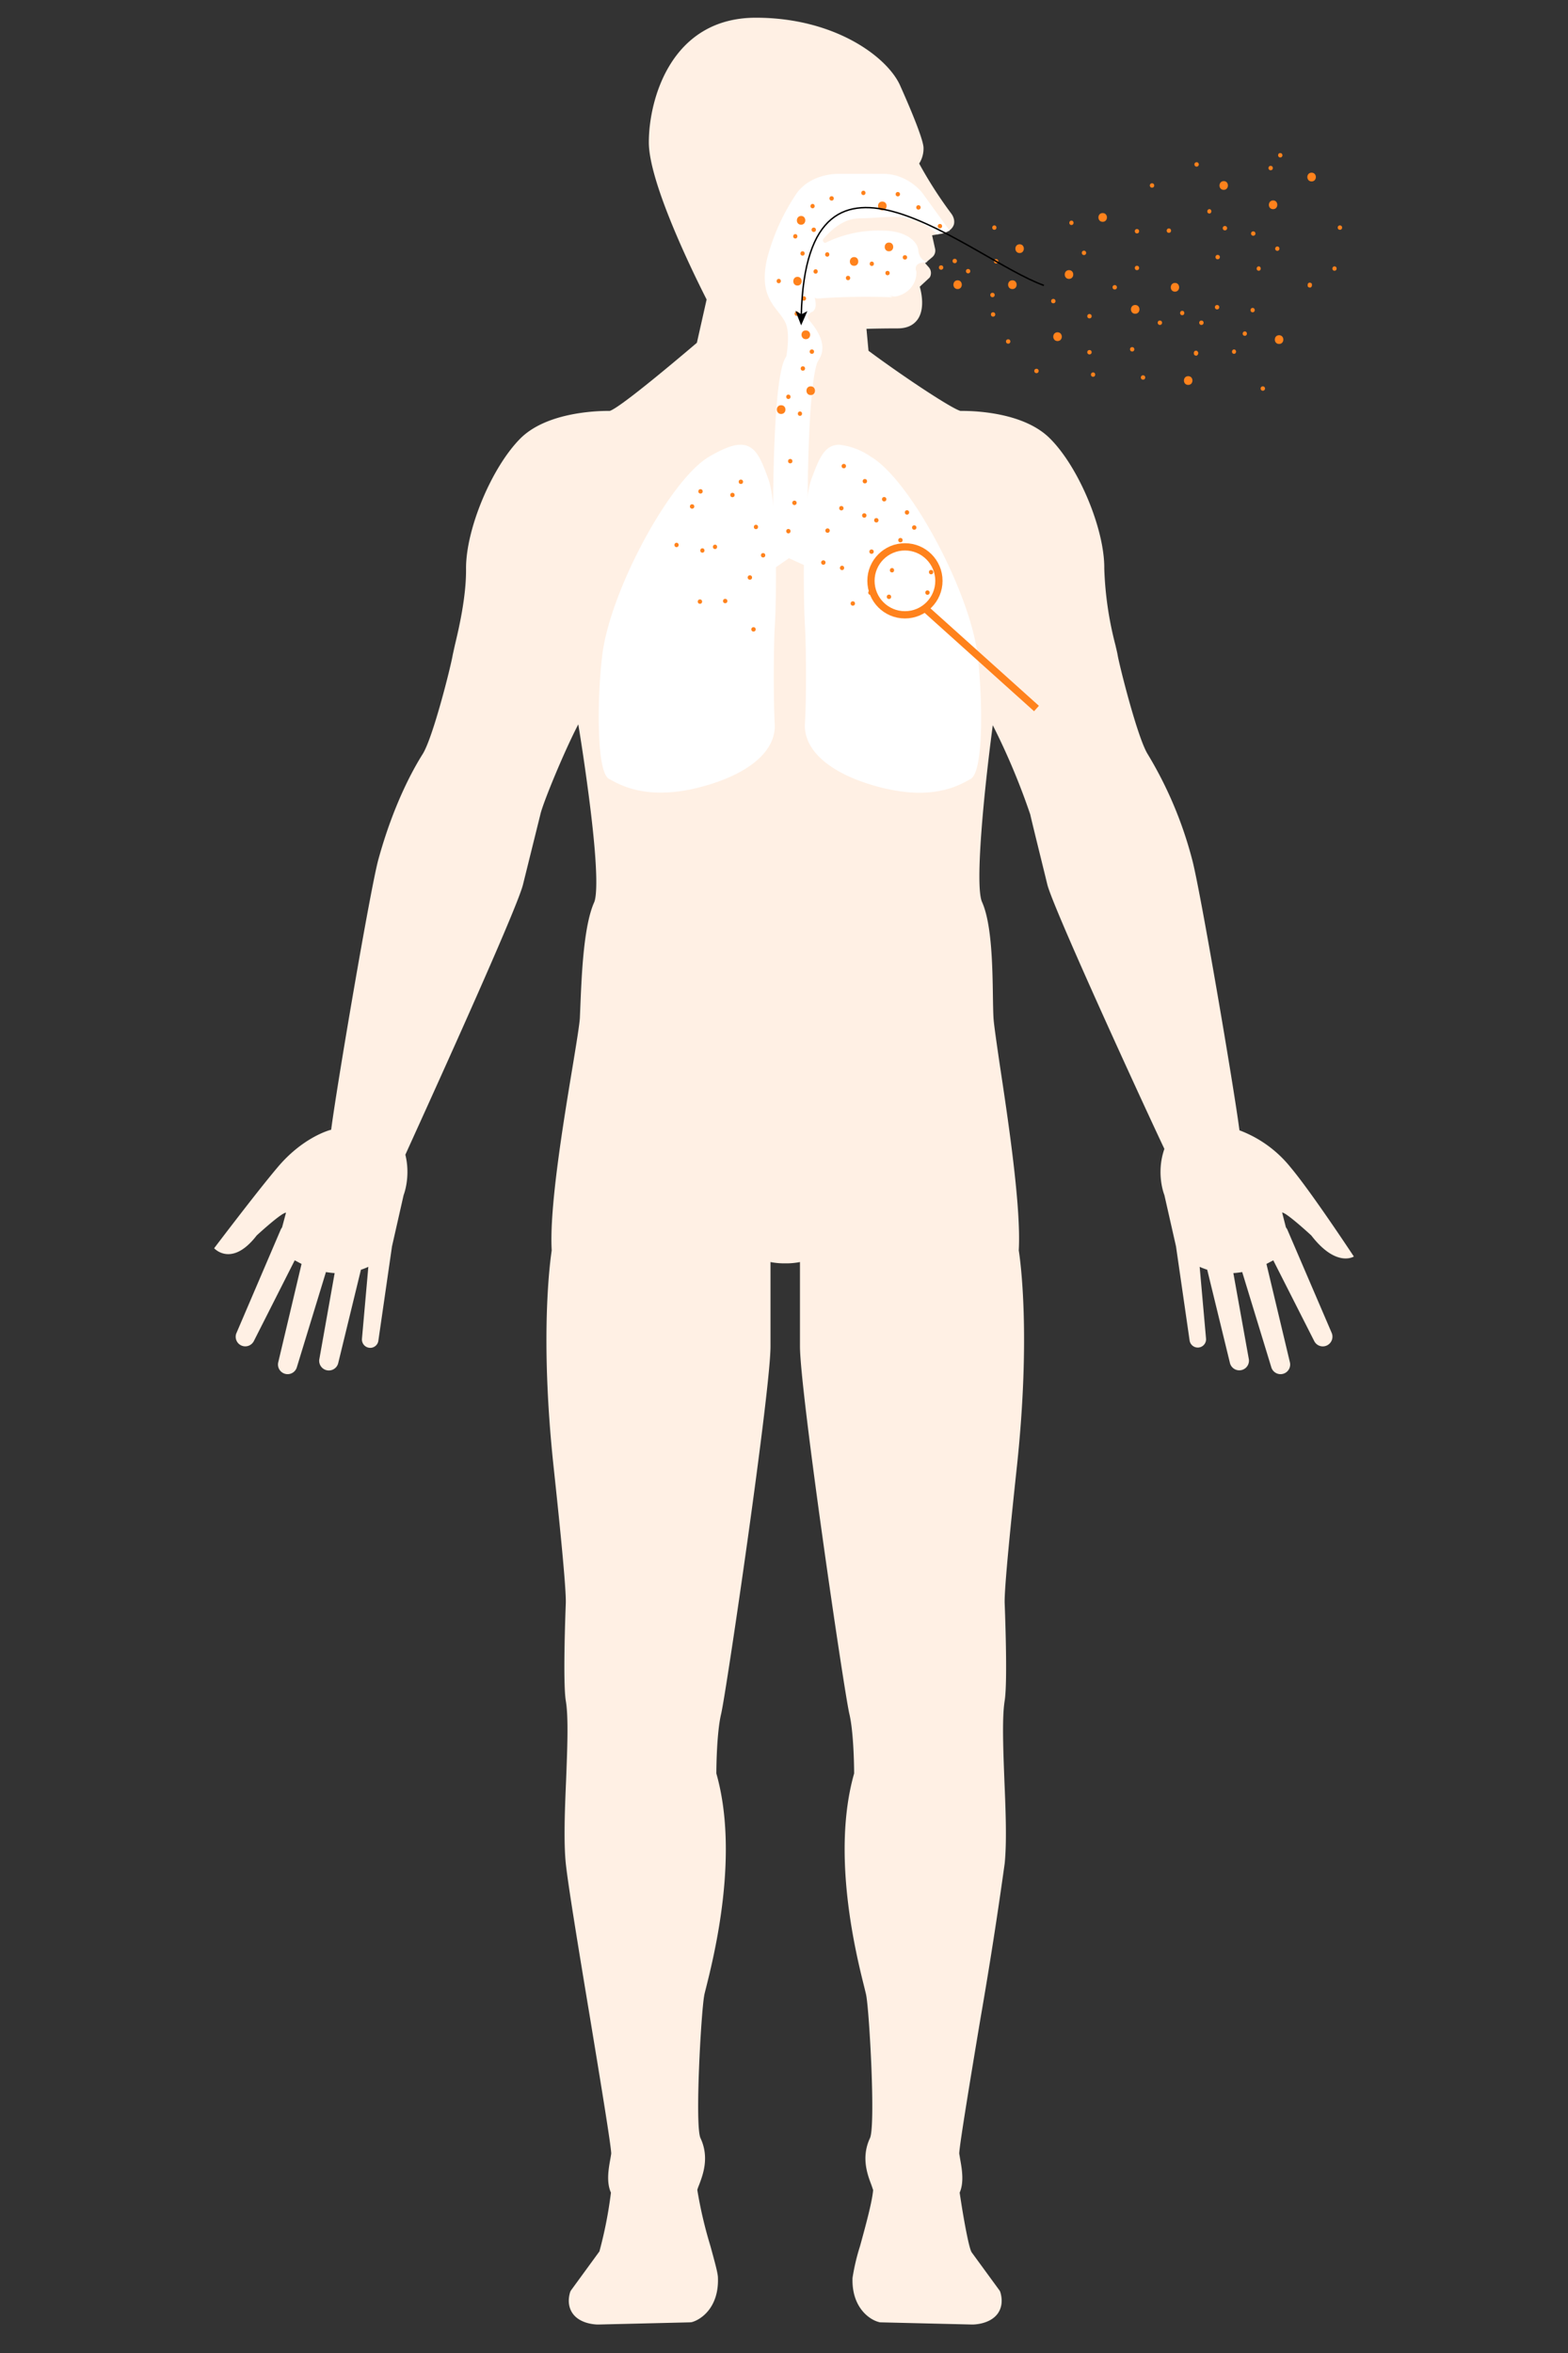 <svg id="grafik" xmlns="http://www.w3.org/2000/svg" viewBox="0 0 1080 1620"><rect x="0" y="0" width="1080" height="1620" fill="#333333" stroke="none"/><defs><style>.cls-1{fill:#fff}.cls-3{fill:none;stroke-miterlimit:10}.cls-4{fill:#ff821c}.cls-3{stroke:#ff821c;stroke-width:5px}</style></defs><path d="M889 803.8a82 82 0 0 0-35.3-25.6c-3.6-28.4-27.2-166.8-32.6-186.5a273.1 273.1 0 0 0-30.6-72.5c-7-11.2-19.4-60.7-20.7-68.2-.2-1.4-.8-3.7-1.5-6.8a238 238 0 0 1-7.7-52.7c.3-27-17.5-69.8-37.4-89.6-17.6-17.7-50.7-19-60.5-19h-1.2c-6-1.6-38.5-23-63.3-41.4l-1.4-15.1a756 756 0 0 1 21.4-.3c6.4 0 11-2.1 14-6.4 4.6-6.8 2.8-17.2 1.3-22.3l6.7-6.2.3-.4a6 6 0 0 0-.7-6.7l-2.6-2.9 5.1-4.3a5.9 5.9 0 0 0 1.7-5.9l-2-9 7.6-1.3.4-.1c3.8-1.3 6.1-3.3 7-6 1-3.8-1.4-7-1.6-7.3a290 290 0 0 1-22.3-34.7c3.2-5 3-9.8 3-10.8-.1-7-13.2-36.4-15.8-42.2-8.2-19.7-44.6-47.4-99.7-47.4-58.3 0-73.7 56.1-73.7 85.8s35 98.7 39.8 108.2L480 236c-22.7 19.3-53.8 45-60 46.9H419c-9.8 0-43 1.4-60.6 19-19.8 19.9-37.6 62.6-37.4 89.7.2 19.3-5.1 41.8-7.7 52.6l-1.5 6.8c-1.2 7.5-13.6 57-20.7 68.2-7 11.1-20.3 35.4-30.5 72.6-5.4 19.5-28.7 156.3-32.5 186-1.8.4-19.9 5.6-37 26-14.4 17-43.6 55.6-43.6 55.6s12.1 13.5 29.3-8.8c0 0 17-15.7 20.2-15.7l-2.7 10.1a9 9 0 0 0-1 1.7l-30.4 71c-1.4 3.1-.1 6.9 3 8.5 3.3 1.7 7.3.4 9-3l28.1-55.5 4.7 2.5-16 67.5a6.6 6.6 0 0 0 12.8 3.5l20-65.4c1.9.3 4 .6 6 .7l-10.5 59a6.6 6.6 0 0 0 13 2.8l15.6-64.1a49 49 0 0 0 5.1-2l-4.4 49.6c-.2 3 1.9 5.7 4.9 6.1 3 .5 6-1.7 6.4-4.8l9.4-65 8-35.3s5-12.4 1.2-27.8c7.4-16.4 76.4-167.4 81-185.9l12-48.4c1.7-7.7 16.3-43.2 26.1-62 2 12 4.7 29.8 7.1 48.2 7.6 57.8 5.2 71 3.9 74.2-7.2 16-8.6 48.6-9.5 70.1l-.4 9.7c-.3 4.7-2.4 17.6-5.1 34-6.4 38.6-16 96.8-14.3 126-1 6.8-8.3 58.2 1.2 148 4.2 39.1 8.9 85.3 8.5 95 0 .6-2.2 53.2 0 67 2 11.7 1 33.7.2 55-.9 20.9-1.7 42.4-.2 57 1.5 14.6 9.2 61.3 16.7 106.4 6.8 41.2 14.5 87.9 14.6 93.4a101 101 0 0 1-.7 4.2c-1.2 6.7-2.7 15.6.5 22.7a290.6 290.6 0 0 1-8 40.7c-.2 0-.3.2-.4.4l-18.9 25.9c-.4.5-.7 1.2-.9 1.8-2 7.1 0 11.9 2 14.6 5.3 7.2 16.1 7.4 17.3 7.4h.2l63-1.5 1.2-.1c6.6-1.7 18.9-10.2 18.2-30.5 0-3-1.8-9.6-5.2-22a296.4 296.4 0 0 1-9-38.5c.1-.7.7-2.3 1.2-3.5 2.7-7.1 7.2-19 1-32.2-4-8.6.4-86.2 2.5-97.9.1-1 .7-3.2 1.4-6 5.7-22.8 22.8-91.7 7-147.2 0-4.7.3-28.5 3.3-41 3.7-15.9 34-222.4 34-253v-58.1c2.6.5 5.8.9 9.3.9h1.8c3.4 0 6.6-.4 9.2-.9v58c0 30.7 30.3 237.2 34 253 3 12.6 3.3 36.4 3.3 41.1-15.8 55.5 1.3 124.4 7 147.1.7 2.9 1.3 5.2 1.4 6.1 2.1 11.7 6.5 89.2 2.5 97.9-6.2 13.2-1.7 25.1 1 32.2l1.2 3.5c-.7 8.3-5.3 25-9 38.5a145.8 145.8 0 0 0-5.2 22c-.7 20.2 11.6 28.8 18.2 30.4.4.2.9.2 1.3.2l63 1.5c1.3 0 12-.2 17.4-7.4 2-2.7 4-7.5 2-14.6-.2-.7-.5-1.3-.9-1.8l-19-26-.2-.4c-1.9-3.9-5.5-23.5-8-40.6 3.1-7.1 1.6-16 .4-22.7l-.7-4.2c.1-5.5 7.8-52.2 14.7-93.4A3157 3157 0 0 0 692 1283c1.5-14.7.7-36.3-.2-57.1-.8-21.3-1.7-43.4.2-55 2.2-13.8 0-66.4 0-67-.4-9.7 4.3-55.9 8.5-95 9.5-89.8 2.3-141.2 1.2-148 1.7-29.5-7.1-88.3-13-127.3-2.3-15.7-4.1-28.1-4.4-32.7-.2-3.6-.3-8.7-.4-14.6-.3-21.2-.8-50.3-7.5-65.3-5-11.1 1.2-75 7.4-121.7a471 471 0 0 1 25.8 61.4c1.3 5.9 10.3 42.1 11.8 48.4 4.4 17.1 67.2 153.7 80.6 181.9-6 17.2 0 31.8 0 31.8l8 35.3 9.4 65a5.7 5.7 0 0 0 11.3-1.3l-4.4-49.6c1.7.8 3.5 1.4 5.2 2l15.6 64a6.6 6.6 0 0 0 13-2.8l-10.6-58.9c2.1-.1 4.1-.4 6.1-.7l20 65.4a6.6 6.6 0 0 0 12.8-3.5l-16.1-67.5 4.7-2.5 28.2 55.6a6.6 6.6 0 0 0 9 2.9 6.7 6.7 0 0 0 3-8.6l-30.5-71a9 9 0 0 0-1-1.6l-2.6-10.2c3 0 20.1 15.8 20.1 15.8 17.2 22.3 29.3 14.5 29.3 14.5s-29.2-44.3-43.5-61.3Z" style="fill:#fff0e4"/><path class="cls-1" d="m532.4 364.4-38.7 54.4 49.7-34.5 34.9 16-22.1-40.2c0-107.5 7.7-112.3 7.7-112.3l-22.3-2.5c-1.2 2.7-9.2 7-9.2 119Z"/><path class="cls-1" d="M591.7 150.3c9.1 0 16.6-1 23.5-1 10 0 19 2 30.6 12l8.3-2.5-19-26.2s-9.8-12.9-26.7-12.9h-31.3c-2.7 0-18.7.5-28.1 13a145.8 145.8 0 0 0-20.7 45.6c-6.2 27.9 7.8 33.3 12.8 44.1 3.4 7.4.5 23 .5 23s6.4 7 12 7c1.8 0 4.3 4.7 10.3-4.6 5.1-7.8 2.3-17-6.6-27.4-3.2-3.7 2.4-5.8 2.6-6 6.6-5.2-6.7-21.4 4.2-21.4 1.7 0 3.9.4 6.8 1.2a339.5 339.5 0 0 0 45.3 10c7.3-.9 15.3-7.1 15-17.2 0 0-3.2-6.4 6.7-6.4h1s-5.7-1.2-6.4-8.2c-.6-7-9.8-13.6-24.2-13.6a82.7 82.7 0 0 0-39.8 8.4c-1.3 0-2.3-1.6-1.3-2.8 6.4-7.4 14.8-14 24.5-14Z"/><path class="cls-1" d="M615.1 204.7s-18.4-6.6-.6-12.8c15.2-5.4 8-10.6-1-12-9-1.5-23-4.1-34.8-1.7a53.4 53.4 0 0 0-17 8.7c-9.8 7.7-4.1 19.1 2.1 18.6 26.1-2 51.3-.8 51.3-.8ZM673.4 451.4c-5.3-44.2-46.5-121-73.5-136.9a47.2 47.2 0 0 0-21.8-8.3c-10.5 0-14.1 10-19.2 23.6-7 18.8-5.2 90-4.5 100.5.8 11.4 1.2 49.3 0 68-1 19.2 19.2 35.8 54.1 44.3 8.7 2 17 3.2 24.6 3.2 19 0 30-6.4 35.4-9.5h.1c9.3-5.4 8-57.3 4.8-85ZM529.2 329.8c-5-13.7-8.7-23.6-19.2-23.6-5.2 0-12.1 2.7-21.7 8.3-27 16-68.3 92.7-73.5 136.8-2 16.8-2.8 36.6-2.2 53 .6 19 3 29.7 6.9 32h.1c5.4 3 16.5 9.4 35.4 9.4 7.7 0 16-1 24.6-3.1 35-8.5 55.2-25 54-44.3-1-18.7-.7-56.6.1-68 .8-10.6 2.5-81.7-4.5-100.5Z"/><circle class="cls-3" cx="623.3" cy="399.9" r="23.4"/><path class="cls-4" d="M666.8 188.2c2 0 2-3 0-3s-1.9 3 0 3ZM657.6 181.2c2 0 2-3 0-3s-2 3 0 3ZM648.2 185.7c2 0 2-3 0-3s-2 3 0 3ZM623.3 178.7c2 0 2-3 0-3s-2 3 0 3ZM632.6 144.3c2 0 2-3 0-3s-2 3 0 3ZM647.4 157.2c2 0 2-3 0-3s-1.9 3 0 3ZM618.4 135.2c2 0 2-3 0-3s-2 3 0 3ZM594.7 134.3c1.9 0 1.9-3 0-3s-2 3 0 3ZM572.8 138.1c2 0 2-3 0-3s-2 3 0 3ZM559.7 143.4c1.9 0 1.9-3 0-3s-2 3 0 3ZM560.5 159.7c2 0 2-3 0-3s-2 3 0 3ZM547.8 164.2c1.9 0 1.9-3 0-3s-2 3 0 3ZM552.8 176c1.9 0 1.9-3 0-3s-2 3 0 3ZM536.4 195c1.9 0 1.9-3 0-3s-2 3 0 3ZM548.8 217.5c1.9 0 1.9-3 0-3s-2 3 0 3ZM611.3 189.5c2 0 2-3 0-3s-1.9 3 0 3ZM600.5 183.1c1.9 0 1.9-3 0-3s-2 3 0 3ZM569.8 176.7c1.9 0 1.9-3 0-3s-2 3 0 3ZM561.8 188.4c1.9 0 1.9-3 0-3s-2 3 0 3ZM584.1 192.9c2 0 2-3 0-3s-1.9 3 0 3ZM553.7 207c2 0 2-3 0-3s-2 3 0 3ZM559.2 243.6c2 0 2-3 0-3s-2 3 0 3ZM543 274.7c2 0 2-3 0-3s-1.9 3 0 3ZM553 255.2c2 0 2-3 0-3s-2 3 0 3ZM551 286.3c1.9 0 1.9-3 0-3s-2 3 0 3ZM544.3 319c2 0 2-3 0-3s-2 3 0 3ZM547.2 347.7c2 0 2-3 0-3s-2 3 0 3ZM543 367.2c2 0 2-3 0-3s-1.9 3 0 3ZM492.5 378c1.9 0 1.9-3 0-3s-2 3 0 3ZM504.5 342.3c2 0 2-3 0-3s-2 3 0 3ZM466 376.7c1.9 0 1.9-3 0-3s-2 3 0 3ZM482.1 415.7c2 0 2-3 0-3s-2 3 0 3ZM516.5 399.1c2 0 2-3 0-3s-2 3 0 3ZM520.7 364.3c1.9 0 1.9-3 0-3s-2 3 0 3ZM476.7 350.2c2 0 2-3 0-3s-2 3 0 3ZM482.5 339.8c2 0 2-3 0-3s-2 3 0 3ZM483.8 380.5c1.9 0 1.9-3 0-3s-2 3 0 3ZM499.5 415.3c2 0 2-3 0-3s-2 3 0 3ZM519 434.8c2 0 2-3 0-3s-2 3 0 3ZM525.6 383.8c2 0 2-3 0-3s-1.9 3 0 3ZM510.3 333.2c2 0 2-3 0-3s-2 3 0 3ZM570 366.8c2 0 2-3 0-3s-2 3 0 3ZM603.6 359.7c2 0 2-3 0-3s-2 3 0 3ZM595.7 332.8c2 0 2-3 0-3s-2 3 0 3ZM581.2 322.4c2 0 2-3 0-3s-2 3 0 3ZM579.5 351.4c2 0 2-3 0-3s-1.9 3 0 3ZM614.4 394.1c1.9 0 1.9-3 0-3s-2 3 0 3ZM599.5 409.5c1.9 0 1.9-3 0-3s-2 3 0 3ZM580 392.5c1.9 0 1.9-3 0-3s-2 3 0 3ZM600.3 381.3c2 0 2-3 0-3s-2 3 0 3ZM620.2 373.4c2 0 2-3 0-3s-2 3 0 3ZM629.7 364.7c2 0 2-3 0-3s-2 3 0 3ZM641.3 395.4c2 0 2-3 0-3s-1.9 3 0 3ZM638.8 409.5c2 0 2-3 0-3s-1.9 3 0 3ZM612.3 412.4c2 0 2-3 0-3s-2 3 0 3ZM587.4 417c2 0 2-3 0-3s-2 3 0 3ZM567.1 388.8c2 0 2-3 0-3s-2 3 0 3ZM609 345.2c2 0 2-3 0-3s-2 3 0 3ZM624.7 354.3c2 0 2-3 0-3s-1.9 3 0 3ZM595.3 356.4c2 0 2-3 0-3s-2 3 0 3ZM697.3 199c3.9 0 3.9-6 0-6s-3.9 6 0 6ZM659.6 199c3.8 0 3.8-6 0-6s-3.9 6 0 6ZM612.3 173c3.9 0 3.9-6 0-6s-3.9 6 0 6ZM588.3 183c3.8 0 3.8-6 0-6s-4 6 0 6ZM555 233.5c4 0 4-6 0-6s-3.8 6 0 6ZM538 285c4 0 4-6 0-6s-3.8 6 0 6ZM558.4 272c3.9 0 3.9-6 0-6s-3.9 6 0 6ZM549.3 196.6c3.8 0 3.8-6 0-6s-3.9 6 0 6ZM607.7 144.8c3.9 0 4-6 0-6s-3.8 6 0 6ZM551.8 154.7c3.8 0 3.8-6 0-6s-4 6 0 6ZM702.3 174.2c3.8 0 3.9-6 0-6s-3.9 6 0 6ZM759.5 152.7c3.9 0 3.9-6 0-6s-3.9 6 0 6ZM809.3 200.8c3.8 0 3.8-6 0-6s-3.9 6 0 6ZM818.4 265c3.9 0 3.9-6 0-6s-3.9 6 0 6ZM881 236.8c3.9 0 3.9-6 0-6s-3.9 6 0 6ZM876.9 144c3.8 0 3.8-6 0-6s-4 6 0 6ZM781.9 216c3.9 0 3.9-6 0-6s-3.9 6 0 6ZM728.4 234.8c3.9 0 3.9-6 0-6s-3.9 6 0 6ZM736.3 192c3.9 0 3.9-6 0-6s-3.9 6 0 6ZM842.9 130.7c3.8 0 3.8-6 0-6s-4 6 0 6ZM903.4 124.9c3.9 0 3.9-6 0-6s-3.9 6 0 6ZM684 218c2 0 2-3 0-3s-1.9 3 0 3ZM683.6 204.6c2 0 2-3 0-3s-2 3 0 3ZM686.1 181.4c2 0 2-3 0-3s-2 3 0 3ZM684.9 158.2c1.9 0 1.9-3 0-3s-2 3 0 3ZM738 154.9c1.9 0 1.9-3 0-3s-2 3 0 3ZM746.6 175.6c2 0 2-3 0-3s-1.9 3 0 3ZM805.1 160.3c2 0 2-3 0-3s-2 3 0 3ZM793.5 129.2c2 0 2-3 0-3s-2 3 0 3ZM783.1 160.7c2 0 2-3 0-3s-1.9 3 0 3ZM783.1 186c2 0 2-3 0-3s-1.9 3 0 3ZM767.8 199.3c2 0 2-3 0-3s-2 3 0 3ZM725.5 208.8c2 0 2-3 0-3s-2 3 0 3ZM750.4 219.2c2 0 2-3 0-3s-2 3 0 3ZM779.8 242c2 0 2-3 0-3s-1.9 3 0 3ZM798.9 223.7c2 0 2-3 0-3s-2 3 0 3ZM822.3 243v.4l.1.5c0 .2.2.4.3.5.2.2.3.3.5.3l.6.2h.4l.6-.5.3-.3.2-.7v-.5c0-.2 0-.4-.2-.5a1 1 0 0 0-.3-.5c-.1-.2-.3-.3-.4-.3l-.6-.2-.4.1c-.3 0-.5.2-.7.4l-.2.3c-.2.2-.2.5-.2.8ZM838.3 213c2 0 2-3 0-3s-2 3 0 3ZM867 186.4c1.8 0 1.8-3 0-3s-2 3 0 3ZM900.7 196v1.1l.4.5.5.3.6.1h.4l.6-.4.2-.3c.2-.3.2-.5.2-.8v-1a1 1 0 0 0-.4-.5l-.5-.3-.6-.1h-.4l-.6.4-.2.3c-.2.3-.2.5-.2.8ZM919.2 186.4c1.9 0 1.9-3 0-3s-2 3 0 3ZM922.9 158.2c2 0 2-3 0-3s-2 3 0 3ZM879.8 172.7c1.9 0 1.9-3 0-3s-2 3 0 3ZM838.7 178.5c2 0 2-3 0-3s-2 3 0 3ZM843.7 158.6c2 0 2-3 0-3s-2 3 0 3ZM863.2 162.3c2 0 2-3 0-3s-2 3 0 3ZM833 147c1.8 0 1.8-3 0-3s-2 3 0 3ZM824.2 114.7c2 0 2-3 0-3s-2 3 0 3ZM875.2 117.2c2 0 2-3 0-3s-2 3 0 3ZM881.8 108.4c2 0 2-3 0-3s-1.9 3 0 3ZM869.8 269c2 0 2-3 0-3s-2 3 0 3ZM850 243.6c1.8 0 1.8-3 0-3s-2 3 0 3ZM857.4 231.2c1.9 0 1.9-3 0-3s-2 3 0 3ZM862.8 215c1.9 0 1.9-3 0-3s-2 3 0 3ZM827.5 223.7c2 0 2-3 0-3s-2 3 0 3ZM814.3 217c1.9 0 1.9-3 0-3s-2 3 0 3ZM787.3 261.4c2 0 2-3 0-3s-2 3 0 3ZM752.9 259.4c1.9 0 1.9-3 0-3s-2 3 0 3ZM750.4 244c2 0 2-3 0-3s-2 3 0 3ZM713.9 256.9c2 0 2-3 0-3s-2 3 0 3ZM694.4 236.6c2 0 2-3 0-3s-2 3 0 3Z"/><path d="M719 196.5C669 178.6 555.5 74.2 551.9 217" style="fill:none;stroke-miterlimit:10;stroke:#000"/><path d="m551.8 224-3.9-10 4.1 2.4 4.1-2.2-4.3 9.8z"/><path class="cls-3" d="m637.1 418.8 76.8 69"/></svg>